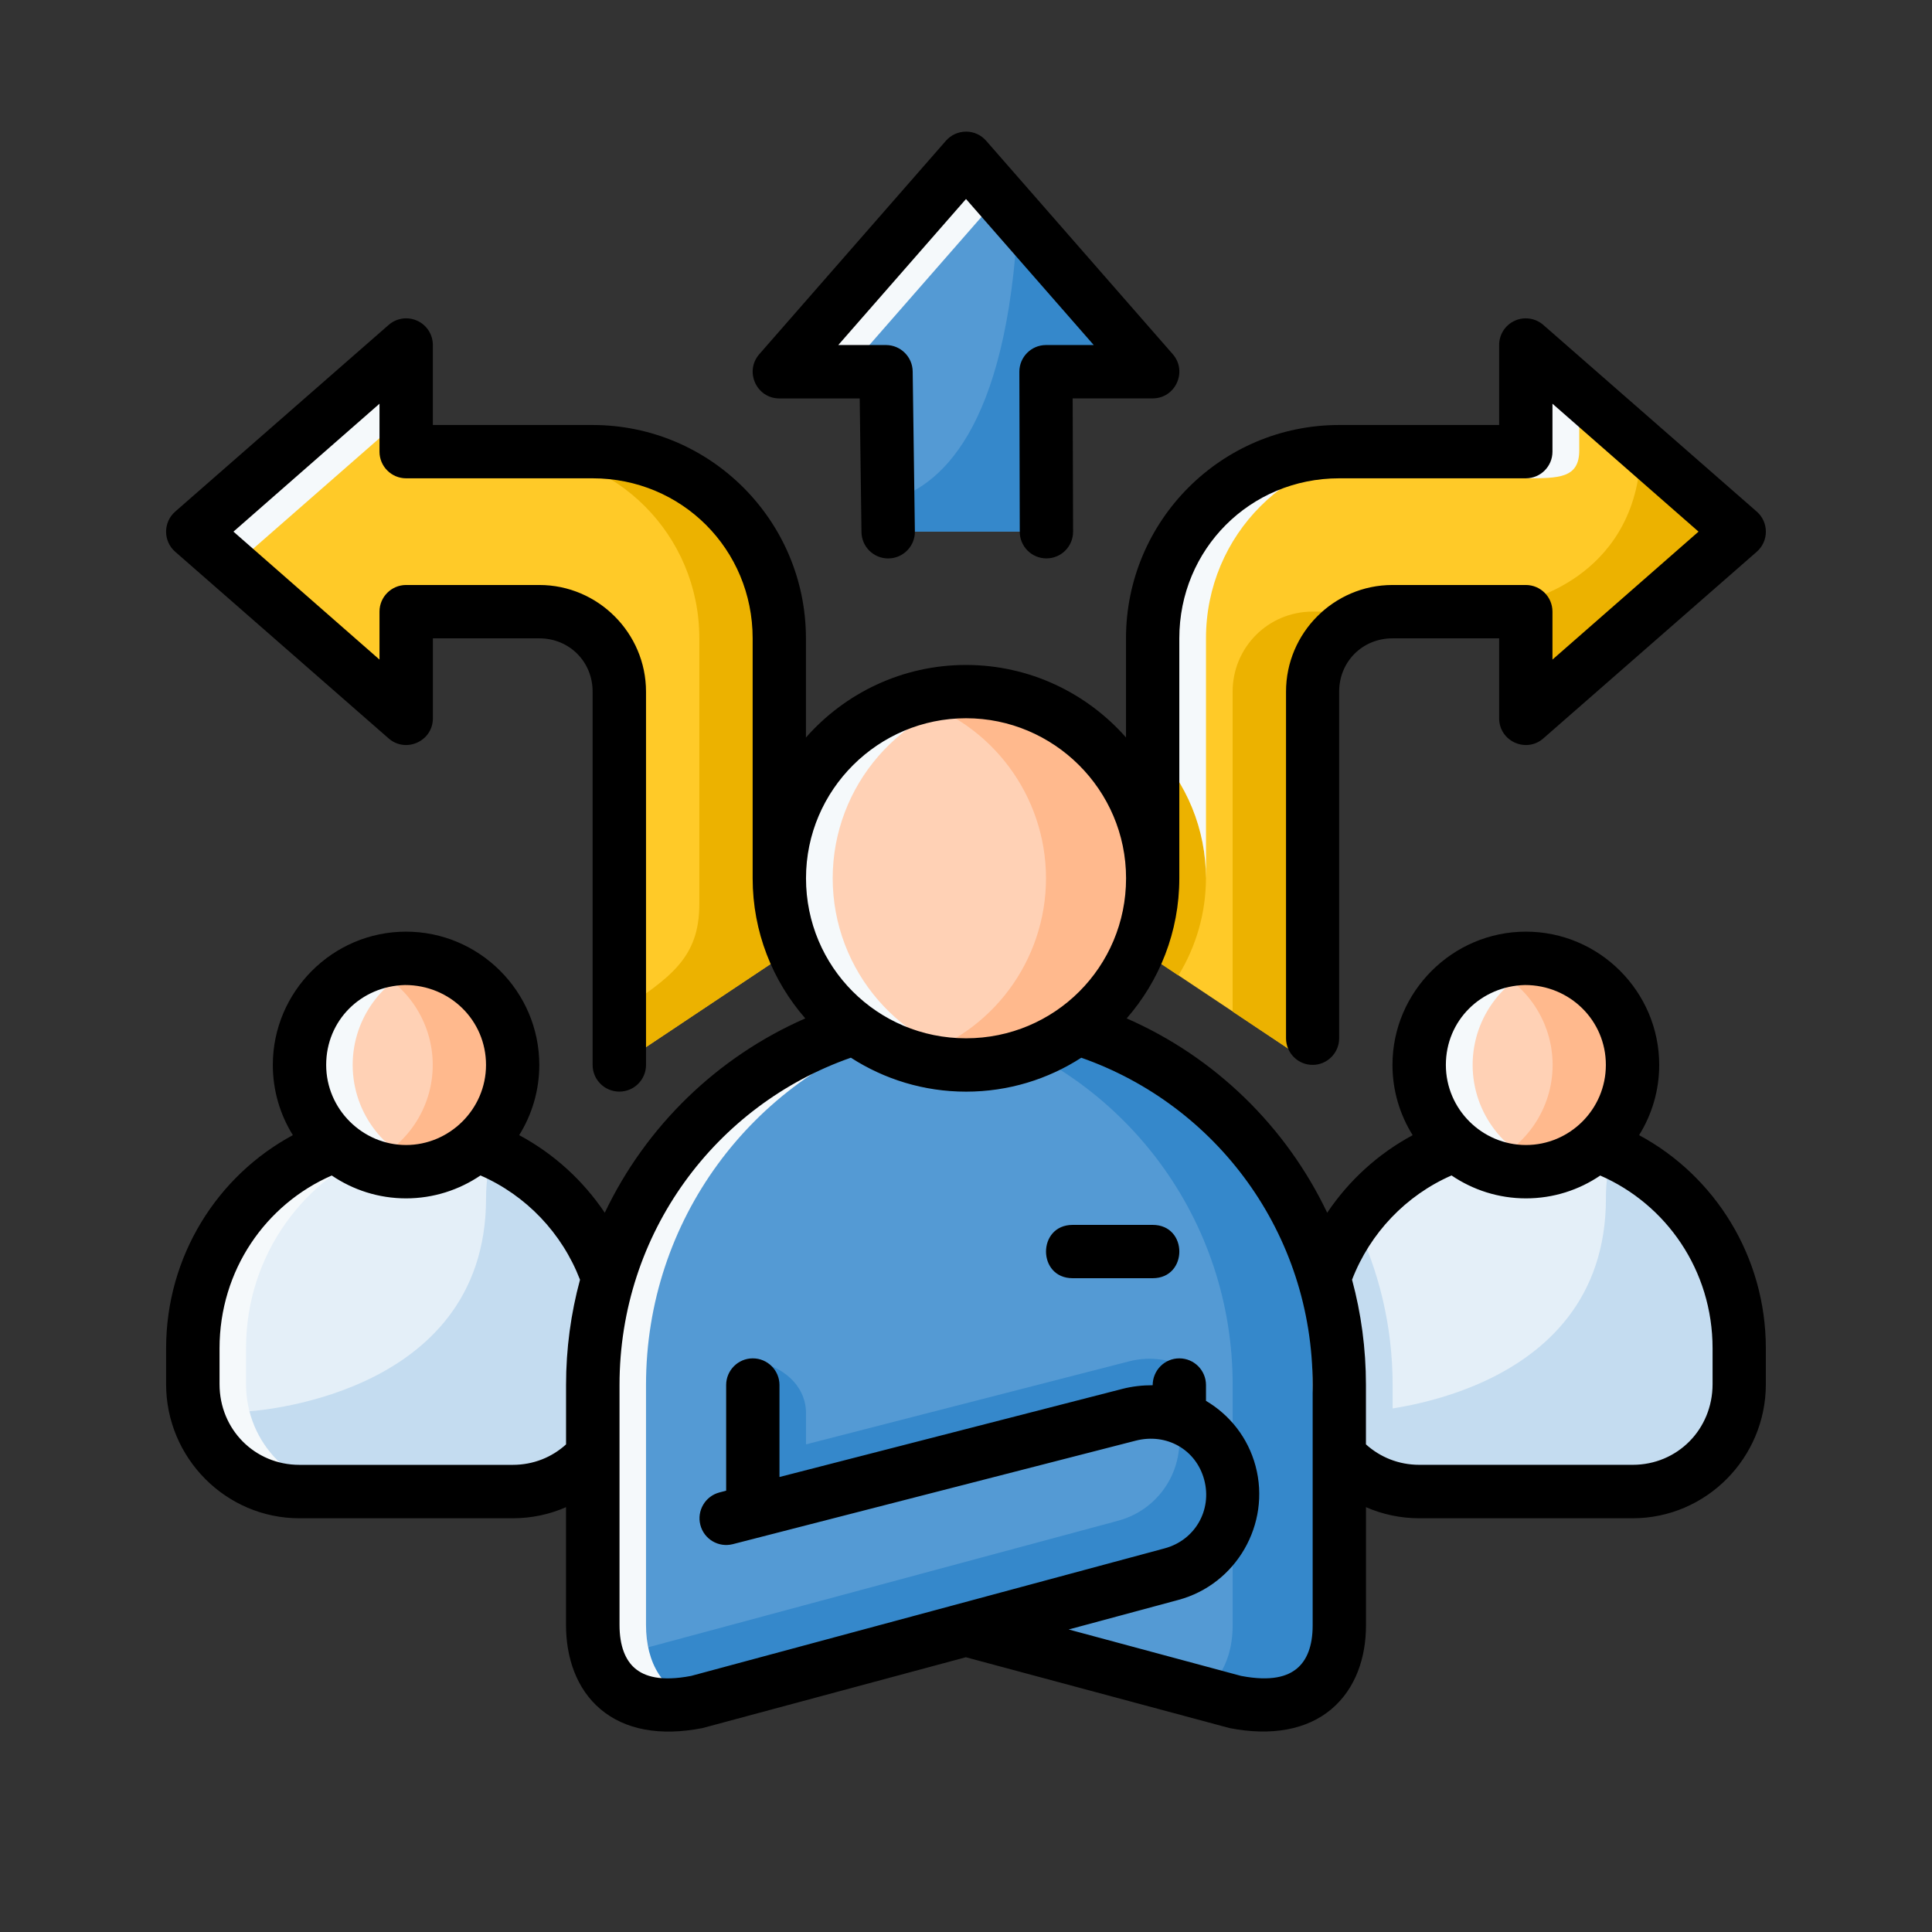 <?xml version="1.0" encoding="UTF-8"?>
<svg id="Layer_1" data-name="Layer 1" xmlns="http://www.w3.org/2000/svg" viewBox="0 0 512 512">
  <rect x="0" y="0" width="512" height="512" fill="#333333" stroke="none"/>
  <defs>
    <style>
      .cls-1 {
        fill: #ffca28;
      }

      .cls-2 {
        fill: #3588cb;
      }

      .cls-3 {
        fill: #549ad4;
      }

      .cls-4 {
        fill: #c4dcf0;
      }

      .cls-5 {
        fill: #e4eff8;
      }

      .cls-6 {
        fill: #f5f9fb;
      }

      .cls-7 {
        fill: #ecb200;
      }

      .cls-8 {
        fill: #ffd1b5;
      }

      .cls-9 {
        fill: #ffb98d;
      }
    </style>
  </defs>
  <g id="layer1">
    <path id="path4919" class="cls-1" d="M347.86,282.21v-98.93c0-11.74,9.45-21.2,21.2-21.2h35.33v28.27l56.53-49.47-56.53-49.47v28.27h-49.46c-27.4,0-49.46,22.06-49.46,49.46v84.79l42.4,28.27Z"/>
    <path id="path4904" class="cls-1" d="M164.14,282.21v-98.93c0-11.74-9.45-21.2-21.2-21.2h-35.33v28.27l-56.53-49.47,56.53-49.47v28.27h49.46c27.4,0,49.46,22.06,49.46,49.46v84.79l-42.4,28.27Z"/>
    <path id="path4891" class="cls-3" d="M235.37,140.9l-.57-42.39h-28.27l49.46-56.55,49.46,56.55h-28.27l.1,42.39h-41.93Z"/>
    <path id="path4901" class="cls-6" d="M256,41.96l-49.46,56.54h17.67l40.63-46.44-8.83-10.1Z"/>
    <path id="path4893" class="cls-2" d="M269.75,57.66c-2.82,56.63-20.9,71.7-34.49,75.16l.11,8.07h41.93l-.1-42.4h28.27l-35.72-40.84Z"/>
    <path id="path4874" class="cls-5" d="M88.37,303.71c-21.79,7.9-37.29,28.85-37.29,53.59v9.5c0,15.77,12.61,28.47,28.27,28.47h56.53c15.66,0,28.25-12.7,28.25-28.47v-9.5c0-24.74-15.49-45.7-37.28-53.59h-38.48Z"/>
    <path id="path4872" class="cls-4" d="M130.59,305.41c-1.13,3.57-1.78,7.57-1.78,12.13,0,53.46-63.6,56.53-63.6,56.53h-13.1c3.19,12.21,14.09,21.2,27.23,21.2h56.53c15.66,0,28.25-12.7,28.25-28.47v-9.5c0-23.26-13.78-43.04-33.54-51.89Z"/>
    <path id="path4859" class="cls-5" d="M385.15,303.71c-21.79,7.9-37.29,28.85-37.29,53.59v9.5c0,15.77,12.61,28.47,28.27,28.47h56.53c15.66,0,28.25-12.7,28.25-28.47v-9.5c0-24.74-15.49-45.7-37.28-53.59h-38.48Z"/>
    <path id="path4867" class="cls-4" d="M425.59,317.54c0,53.46-63.6,56.53-63.6,56.53h-13.1c3.19,12.21,14.09,21.2,27.23,21.2h56.53c15.66,0,28.25-12.7,28.25-28.47v-9.5c0-23.26-13.78-43.04-33.54-51.89-1.13,3.57-1.78,7.57-1.78,12.13h0Z"/>
    <path id="path4813" class="cls-3" d="M319.6,402.36l-106.79-27.44c-11.73-3.01-23.62,3.74-26.74,15.44-3.12,11.7,3.78,23.65,15.47,26.8l125.92,33.91c18.91,3.68,27.46-6.32,27.46-20.43v-63.62c0-43.84-28.24-80.85-67.59-93.9h-62.67c-39.35,13.05-67.59,50.06-67.59,93.9v63.62c0,14.11,8.55,24.11,27.46,20.43l125.92-33.91c11.69-3.15,18.59-15.1,15.47-26.8-3.12-11.7-15.01-18.45-26.74-15.44l-106.79,27.44h127.19Z"/>
    <path id="rect4837" class="cls-2" d="M200.45,360.74v34.53h13.15v-20.87c0-5.84-4.26-11.63-13.15-13.66Z"/>
    <g>
      <path id="ellipse4779" class="cls-8" d="M305.46,232.76c0,27.32-22.15,49.47-49.46,49.47-27.32,0-49.46-22.15-49.46-49.47s22.15-49.47,49.46-49.47,49.46,22.15,49.46,49.47h0Z"/>
      <path id="circle4781" class="cls-8" d="M432.66,282.21c0,15.61-12.65,28.27-28.27,28.27s-28.27-12.65-28.27-28.27,12.65-28.27,28.27-28.27,28.27,12.65,28.27,28.27Z"/>
      <path id="circle4783" class="cls-8" d="M135.86,282.21c0,15.61-12.65,28.27-28.27,28.27s-28.27-12.65-28.27-28.27c0-15.61,12.65-28.27,28.27-28.27s28.27,12.65,28.27,28.27Z"/>
    </g>
    <path id="path4842" class="cls-2" d="M299.18,360.78l-103.01,26.47-3.77,15.1,106.78-27.44c3.59-.92,7.16-.83,10.52-.06v-14.17c-1.98-.45-4.03-.7-6.13-.58-1.45.08-2.92.3-4.39.68Z"/>
    <path id="path4827" class="cls-2" d="M259.08,273.1c39.35,13.05,67.59,50.06,67.59,93.91v63.62c0,7.85-2.75,14.3-8.35,17.96l9.15,2.47c18.91,3.68,27.46-6.31,27.46-20.43v-63.62c0-43.84-28.23-80.86-67.59-93.91h-28.27Z"/>
    <path id="ellipse4803" class="cls-9" d="M256,183.3c-4.78,0-9.54.71-14.12,2.08,20.95,6.25,35.31,25.52,35.32,47.38-.01,21.87-14.39,41.14-35.35,47.38,4.59,1.38,9.35,2.08,14.15,2.08,27.32,0,49.46-22.15,49.46-49.46,0-27.32-22.15-49.46-49.46-49.46Z"/>
    <path id="ellipse4808" class="cls-6" d="M256,183.3c-27.32,0-49.46,22.15-49.46,49.46,0,27.32,22.15,49.46,49.46,49.46,2.38-.02,4.76-.21,7.11-.57-24.33-3.49-42.41-24.32-42.44-48.9.03-24.55,18.06-45.37,42.36-48.9-2.33-.36-4.67-.54-7.02-.57h0Z"/>
    <path id="path4834" class="cls-2" d="M311.44,375.26c.1.33.27.62.36.95,3.12,11.7-3.79,23.65-15.49,26.8l-125.91,33.91c-4.86.95-9.01.96-12.53.26,2.4,10.43,10.88,16.94,26.66,13.87l125.91-33.91c11.69-3.15,18.61-15.1,15.49-26.8-2-7.5-7.63-12.92-14.49-15.09h0Z"/>
    <path id="path4883" class="cls-6" d="M224.66,273.1c-39.35,13.05-67.59,50.06-67.59,93.91v63.62c0,14.11,8.56,24.11,27.46,20.43l.4-.11c-9.3-2.43-13.73-10.28-13.73-20.32v-63.62c0-43.84,28.23-80.86,67.59-93.91h-14.13Z"/>
    <path id="path4945" class="cls-7" d="M434.84,118.06c0,34.52-30.45,41.05-30.45,41.05v31.26l56.53-49.48-26.08-22.83Z"/>
    <path id="path4933" class="cls-6" d="M404.39,91.42v35.33c8.74,0,14.13,0,14.13-7.42v-15.55l-14.13-12.37Z"/>
    <path id="ellipse4935" class="cls-7" d="M305.46,198.16v55.79l6.83,4.55c4.75-7.75,7.28-16.65,7.3-25.74,0-12.94-5.08-25.36-14.13-34.6h0Z"/>
    <path id="path4923" class="cls-6" d="M354.93,119.69c-27.4,0-49.46,22.06-49.46,49.46v29.01c9.05,9.24,14.13,21.66,14.13,34.6v-63.61c0-27.4,22.06-49.47,49.46-49.46h-14.13Z"/>
    <path id="path4908" class="cls-7" d="M135.87,119.69c27.4,0,49.46,22.06,49.46,49.46v70.44c0,14.35-7.77,19.53-21.2,28.49v14.13l42.4-28.27v-84.8c0-27.4-22.06-49.47-49.46-49.46h-21.2Z"/>
    <path id="path4942" class="cls-7" d="M347.86,162.08c-11.74,0-21.2,9.45-21.2,21.2v84.8l21.2,14.13v-98.93c0-11.74,9.45-21.2,21.2-21.2h-21.2Z"/>
    <path id="path4913" class="cls-6" d="M107.61,91.42l-56.53,49.46,10.6,9.27,45.93-40.19v-18.55Z"/>
    <path id="path4876" class="cls-4" d="M358.96,323.44c-6.95,9.46-11.1,21.14-11.1,33.87v9.5c0,13.3,9,24.31,21.2,27.46v-27.26c0-15.67-3.67-30.43-10.1-43.57Z"/>
    <path id="circle4791" class="cls-9" d="M404.39,253.95c-3.64,0-7.24.71-10.61,2.08,10.68,4.31,17.67,14.67,17.68,26.18,0,11.51-7,21.87-17.67,26.18,3.37,1.37,6.97,2.08,10.6,2.08,15.61,0,28.27-12.65,28.27-28.27s-12.65-28.27-28.27-28.27h0Z"/>
    <path id="path4801" class="cls-6" d="M404.39,253.95c-15.61,0-28.27,12.65-28.27,28.27s12.65,28.27,28.27,28.27c2.4,0,4.79-.32,7.11-.92-12.49-3.2-21.22-14.45-21.24-27.34,0-12.87,8.71-24.11,21.17-27.34-2.3-.6-4.66-.91-7.04-.92Z"/>
    <path id="path4794" class="cls-9" d="M107.61,253.95c-3.64,0-7.24.71-10.61,2.08,10.68,4.31,17.67,14.67,17.68,26.18,0,11.51-7,21.87-17.67,26.18,3.37,1.37,6.97,2.08,10.6,2.08,15.61,0,28.27-12.65,28.27-28.27,0-15.61-12.65-28.27-28.27-28.27h0Z"/>
    <path id="circle4798" class="cls-6" d="M107.59,253.95c-15.61,0-28.27,12.65-28.27,28.27,0,15.61,12.65,28.27,28.27,28.27,2.4,0,4.79-.32,7.11-.92-12.49-3.2-21.22-14.45-21.24-27.34,0-12.87,8.71-24.11,21.17-27.34-2.3-.6-4.66-.91-7.04-.92h0Z"/>
    <path id="path4888" class="cls-6" d="M88.38,303.71c-21.79,7.9-37.31,28.85-37.31,53.59v9.5c0,15.77,12.62,28.47,28.28,28.47h14.13c-15.66,0-28.28-12.7-28.28-28.47v-9.5c0-24.74,15.52-45.7,37.31-53.59h-14.13Z"/>
    <path id="Ic_08" data-name="Ic 08" d="M256,34.89c-2.04,0-3.97.87-5.31,2.4l-49.45,56.55c-4.02,4.57-.77,11.76,5.31,11.75h21.28l.47,35.42c.05,3.9,3.25,7.03,7.15,6.98,3.92-.04,7.07-3.27,7-7.19l-.58-42.36c-.05-3.86-3.18-6.98-7.04-7h-12.68l33.85-38.7,33.85,38.7h-12.67c-3.9.01-7.05,3.19-7.04,7.09l.11,42.36c-.02,3.92,3.17,7.11,7.09,7.09,3.9-.01,7.05-3.19,7.04-7.09l-.11-35.31h21.17c6.09.01,9.35-7.17,5.33-11.75l-49.45-56.55c-1.35-1.53-3.29-2.41-5.33-2.4ZM107.58,84.36c-1.67.02-3.31.62-4.61,1.77l-56.54,49.45c-3.22,2.82-3.22,7.83,0,10.64l56.54,49.45c4.57,4.02,11.76.76,11.75-5.33v-21.17h28.21c7.95,0,14.12,6.18,14.12,14.13v98.9c-.02,3.92,3.18,7.11,7.11,7.09,3.9-.01,7.05-3.19,7.04-7.09v-98.9c0-15.54-12.73-28.27-28.27-28.27h-35.32c-3.88.01-7.03,3.16-7.04,7.04v12.73l-38.7-33.91,38.7-33.9v12.73c.01,3.88,3.16,7.03,7.04,7.04h49.44c23.61,0,42.41,18.8,42.41,42.41v63.59c0,14.18,5.27,27.18,13.95,37.13-23.32,10.21-42.22,28.57-53.14,51.5-5.77-8.58-13.54-15.66-22.68-20.56,3.37-5.42,5.33-11.79,5.33-18.61,0-19.43-15.89-35.32-35.32-35.32s-35.3,15.89-35.3,35.32c0,6.81,1.94,13.19,5.31,18.61-20.04,10.78-33.59,32.09-33.59,56.52v9.48c0,19.54,15.84,35.53,35.32,35.53h56.54c5.02,0,9.79-1.04,14.12-2.94v31.22c0,8.48,2.67,16.85,9.14,22.32,6.47,5.47,15.77,7.2,27,5.01l69.82-18.78,69.92,18.78c11.06,2.16,20.47.44,26.94-5.01,6.47-5.45,9.18-13.73,9.18-22.17v-31.37c4.34,1.89,9.12,2.94,14.13,2.94h56.54c19.48,0,35.3-15.99,35.3-35.53v-9.48c0-24.43-13.55-45.74-33.59-56.52,3.37-5.42,5.33-11.79,5.33-18.61,0-19.43-15.89-35.32-35.32-35.32s-35.37,15.89-35.37,35.32c0,6.82,1.97,13.2,5.35,18.62-9.13,4.9-16.89,11.98-22.65,20.55-10.92-22.92-29.81-41.29-53.14-51.5,8.68-9.95,13.95-22.94,13.95-37.13v-63.59c0-23.61,18.75-42.41,42.36-42.41h49.49c3.88-.01,7.03-3.16,7.04-7.04v-12.73l38.71,33.9-38.71,33.91v-12.73c-.01-3.88-3.16-7.03-7.04-7.04h-35.37c-15.54,0-28.2,12.73-28.2,28.27v91.87c.01,3.88,3.16,7.03,7.04,7.04,3.88-.01,7.03-3.16,7.04-7.04v-91.87c0-7.95,6.17-14.13,14.12-14.13h28.28v21.17c-.01,6.09,7.16,9.35,11.73,5.33l56.54-49.45c3.22-2.82,3.22-7.83,0-10.64l-56.54-49.45c-2.08-1.83-5.04-2.28-7.56-1.15-2.55,1.14-4.18,3.67-4.17,6.46v21.19h-42.4c-31.19,0-56.49,25.35-56.49,56.55,0,0,0,13.78,0,26.25-10.38-11.77-25.56-19.21-42.41-19.21s-32.04,7.45-42.41,19.23v-26.27c0-31.2-25.34-56.55-56.53-56.55h-42.34v-21.19c0-2.79-1.63-5.32-4.18-6.46-.95-.42-1.95-.63-2.95-.62h0ZM256.01,190.34c23.2,0,42.41,18.91,42.41,42.41s-18.91,42.41-42.41,42.41-42.41-18.91-42.41-42.41,19.21-42.41,42.41-42.41h0ZM107.34,261.04c11.92,0,21.46,9.38,21.46,21.17s-9.72,21.23-21.19,21.23-21.17-9.44-21.17-21.23,9.23-20.89,20.9-21.17ZM404.14,261.04c11.87,0,21.43,9.38,21.43,21.17s-9.6,21.23-21.17,21.23-21.23-9.44-21.23-21.23,9.34-20.89,20.96-21.17ZM225.49,280.3c8.82,5.69,19.3,9,30.53,9s21.72-3.3,30.53-8.99c35.77,12.53,61.32,46.44,61.32,86.72v63.74c0,5.56-1.59,9.24-4.13,11.37-2.52,2.13-6.83,3.53-14.85,1.99l-45.68-12.3,29.09-7.84c15.35-4.13,24.54-20.11,20.44-35.47-2.02-7.56-6.88-13.58-13.14-17.28v-4.21c-.01-3.88-3.16-7.04-7.04-7.05-3.9-.02-7.08,3.15-7.09,7.12-2.65,0-5.35.28-8.03.97l-90.87,23.35v-24.39c-.01-3.9-3.19-7.07-7.09-7.05-3.88.01-7.03,3.17-7.04,7.05v28.02l-1.77.46c-3.77.98-6.04,4.84-5.07,8.61.96,3.77,4.79,6.05,8.56,5.11l106.82-27.44c8.15-2.09,16.01,2.34,18.15,10.38,2.14,8.04-2.45,16-10.48,18.16l-125.48,33.8c-8.05,1.55-12.35.15-14.88-1.99-2.53-2.14-4.11-5.9-4.11-11.52v-63.59c0-40.28,25.53-74.21,61.31-86.73h0ZM127.34,311.51c12.05,5.26,21.59,15.23,26.37,27.63-2.41,8.89-3.7,18.24-3.7,27.89v15.75c-3.73,3.39-8.63,5.42-14.13,5.42h-56.53c-11.83,0-21.17-9.38-21.17-21.39v-9.48c0-20.68,12.23-38.18,29.74-45.81,5.63,3.82,12.42,6.06,19.69,6.06s14.08-2.25,19.72-6.07h0ZM384.68,311.51c5.65,3.83,12.44,6.07,19.72,6.07s14.05-2.23,19.68-6.05c17.51,7.63,29.77,25.13,29.77,45.79v9.48c0,12.01-9.34,21.39-21.17,21.39h-56.54c-5.5,0-10.41-2.04-14.15-5.42v-15.76c0-9.65-1.28-18.99-3.68-27.88,4.78-12.4,14.33-22.37,26.37-27.63h0ZM284.27,324.61c-9.42,0-9.42,14.13,0,14.13h21.2c9.42,0,9.42-14.13,0-14.13h-21.2Z"/>
  </g>
</svg>